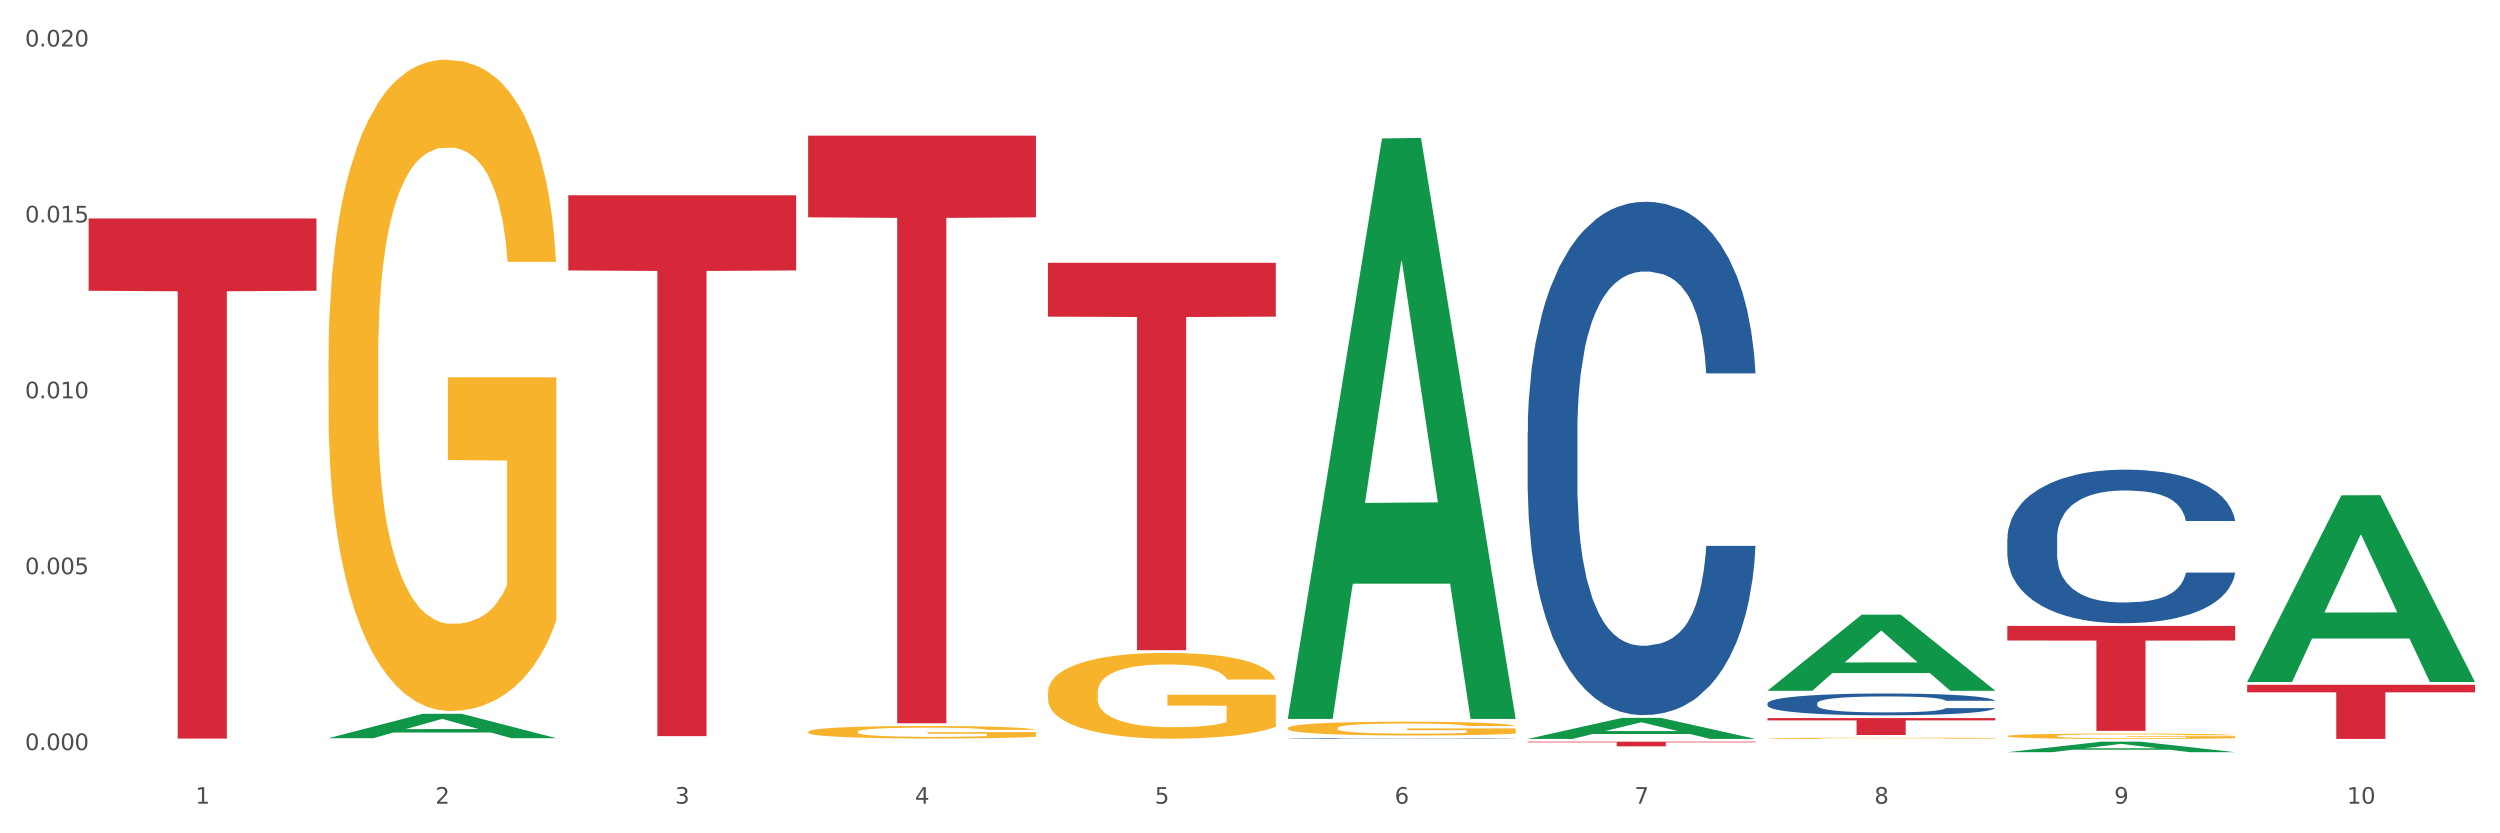 <?xml version="1.0" encoding="utf-8" standalone="no"?>
<!DOCTYPE svg PUBLIC "-//W3C//DTD SVG 1.1//EN"
  "http://www.w3.org/Graphics/SVG/1.1/DTD/svg11.dtd">
<svg xmlns:xlink="http://www.w3.org/1999/xlink" width="1080pt" height="360pt" viewBox="0 0 1080 360" xmlns="http://www.w3.org/2000/svg" version="1.1">
 <rect x="0" y="0" width="1080" height="360" fill="#333333" stroke="none"/>
 <defs>
  <style type="text/css">*{stroke-linejoin: round; stroke-linecap: butt}</style>
 </defs>
 <g id="figure_1">
  <g id="patch_1">
   <path d="M 0 360 
L 1080 360 
L 1080 0 
L 0 0 
z
" style="fill: #ffffff; stroke: #ffffff; stroke-linejoin: miter"/>
  </g>
  <g id="axes_1">
   <g id="matplotlib.axis_1">
    <g id="xtick_1">
     <g id="text_1">
      <!-- 1 -->
      <g style="fill: #4d4d4d" transform="translate(84.444 347.204) scale(0.096 -0.096)">
       <defs>
        <path id="DejaVuSans-31" d="M 794 531 
L 1825 531 
L 1825 4091 
L 703 3866 
L 703 4441 
L 1819 4666 
L 2450 4666 
L 2450 531 
L 3481 531 
L 3481 0 
L 794 0 
L 794 531 
z
" transform="scale(0.016)"/>
       </defs>
       <use xlink:href="#DejaVuSans-31"/>
      </g>
     </g>
    </g>
    <g id="xtick_2">
     <g id="text_2">
      <!-- 2 -->
      <g style="fill: #4d4d4d" transform="translate(188.053 347.204) scale(0.096 -0.096)">
       <defs>
        <path id="DejaVuSans-32" d="M 1228 531 
L 3431 531 
L 3431 0 
L 469 0 
L 469 531 
Q 828 903 1448 1529 
Q 2069 2156 2228 2338 
Q 2531 2678 2651 2914 
Q 2772 3150 2772 3378 
Q 2772 3750 2511 3984 
Q 2250 4219 1831 4219 
Q 1534 4219 1204 4116 
Q 875 4013 500 3803 
L 500 4441 
Q 881 4594 1212 4672 
Q 1544 4750 1819 4750 
Q 2544 4750 2975 4387 
Q 3406 4025 3406 3419 
Q 3406 3131 3298 2873 
Q 3191 2616 2906 2266 
Q 2828 2175 2409 1742 
Q 1991 1309 1228 531 
z
" transform="scale(0.016)"/>
       </defs>
       <use xlink:href="#DejaVuSans-32"/>
      </g>
     </g>
    </g>
    <g id="xtick_3">
     <g id="text_3">
      <!-- 3 -->
      <g style="fill: #4d4d4d" transform="translate(291.663 347.204) scale(0.096 -0.096)">
       <defs>
        <path id="DejaVuSans-33" d="M 2597 2516 
Q 3050 2419 3304 2112 
Q 3559 1806 3559 1356 
Q 3559 666 3084 287 
Q 2609 -91 1734 -91 
Q 1441 -91 1130 -33 
Q 819 25 488 141 
L 488 750 
Q 750 597 1062 519 
Q 1375 441 1716 441 
Q 2309 441 2620 675 
Q 2931 909 2931 1356 
Q 2931 1769 2642 2001 
Q 2353 2234 1838 2234 
L 1294 2234 
L 1294 2753 
L 1863 2753 
Q 2328 2753 2575 2939 
Q 2822 3125 2822 3475 
Q 2822 3834 2567 4026 
Q 2313 4219 1838 4219 
Q 1578 4219 1281 4162 
Q 984 4106 628 3988 
L 628 4550 
Q 988 4650 1302 4700 
Q 1616 4750 1894 4750 
Q 2613 4750 3031 4423 
Q 3450 4097 3450 3541 
Q 3450 3153 3228 2886 
Q 3006 2619 2597 2516 
z
" transform="scale(0.016)"/>
       </defs>
       <use xlink:href="#DejaVuSans-33"/>
      </g>
     </g>
    </g>
    <g id="xtick_4">
     <g id="text_4">
      <!-- 4 -->
      <g style="fill: #4d4d4d" transform="translate(395.273 347.204) scale(0.096 -0.096)">
       <defs>
        <path id="DejaVuSans-34" d="M 2419 4116 
L 825 1625 
L 2419 1625 
L 2419 4116 
z
M 2253 4666 
L 3047 4666 
L 3047 1625 
L 3713 1625 
L 3713 1100 
L 3047 1100 
L 3047 0 
L 2419 0 
L 2419 1100 
L 313 1100 
L 313 1709 
L 2253 4666 
z
" transform="scale(0.016)"/>
       </defs>
       <use xlink:href="#DejaVuSans-34"/>
      </g>
     </g>
    </g>
    <g id="xtick_5">
     <g id="text_5">
      <!-- 5 -->
      <g style="fill: #4d4d4d" transform="translate(498.883 347.204) scale(0.096 -0.096)">
       <defs>
        <path id="DejaVuSans-35" d="M 691 4666 
L 3169 4666 
L 3169 4134 
L 1269 4134 
L 1269 2991 
Q 1406 3038 1543 3061 
Q 1681 3084 1819 3084 
Q 2600 3084 3056 2656 
Q 3513 2228 3513 1497 
Q 3513 744 3044 326 
Q 2575 -91 1722 -91 
Q 1428 -91 1123 -41 
Q 819 9 494 109 
L 494 744 
Q 775 591 1075 516 
Q 1375 441 1709 441 
Q 2250 441 2565 725 
Q 2881 1009 2881 1497 
Q 2881 1984 2565 2268 
Q 2250 2553 1709 2553 
Q 1456 2553 1204 2497 
Q 953 2441 691 2322 
L 691 4666 
z
" transform="scale(0.016)"/>
       </defs>
       <use xlink:href="#DejaVuSans-35"/>
      </g>
     </g>
    </g>
    <g id="xtick_6">
     <g id="text_6">
      <!-- 6 -->
      <g style="fill: #4d4d4d" transform="translate(602.492 347.204) scale(0.096 -0.096)">
       <defs>
        <path id="DejaVuSans-36" d="M 2113 2584 
Q 1688 2584 1439 2293 
Q 1191 2003 1191 1497 
Q 1191 994 1439 701 
Q 1688 409 2113 409 
Q 2538 409 2786 701 
Q 3034 994 3034 1497 
Q 3034 2003 2786 2293 
Q 2538 2584 2113 2584 
z
M 3366 4563 
L 3366 3988 
Q 3128 4100 2886 4159 
Q 2644 4219 2406 4219 
Q 1781 4219 1451 3797 
Q 1122 3375 1075 2522 
Q 1259 2794 1537 2939 
Q 1816 3084 2150 3084 
Q 2853 3084 3261 2657 
Q 3669 2231 3669 1497 
Q 3669 778 3244 343 
Q 2819 -91 2113 -91 
Q 1303 -91 875 529 
Q 447 1150 447 2328 
Q 447 3434 972 4092 
Q 1497 4750 2381 4750 
Q 2619 4750 2861 4703 
Q 3103 4656 3366 4563 
z
" transform="scale(0.016)"/>
       </defs>
       <use xlink:href="#DejaVuSans-36"/>
      </g>
     </g>
    </g>
    <g id="xtick_7">
     <g id="text_7">
      <!-- 7 -->
      <g style="fill: #4d4d4d" transform="translate(706.102 347.204) scale(0.096 -0.096)">
       <defs>
        <path id="DejaVuSans-37" d="M 525 4666 
L 3525 4666 
L 3525 4397 
L 1831 0 
L 1172 0 
L 2766 4134 
L 525 4134 
L 525 4666 
z
" transform="scale(0.016)"/>
       </defs>
       <use xlink:href="#DejaVuSans-37"/>
      </g>
     </g>
    </g>
    <g id="xtick_8">
     <g id="text_8">
      <!-- 8 -->
      <g style="fill: #4d4d4d" transform="translate(809.712 347.204) scale(0.096 -0.096)">
       <defs>
        <path id="DejaVuSans-38" d="M 2034 2216 
Q 1584 2216 1326 1975 
Q 1069 1734 1069 1313 
Q 1069 891 1326 650 
Q 1584 409 2034 409 
Q 2484 409 2743 651 
Q 3003 894 3003 1313 
Q 3003 1734 2745 1975 
Q 2488 2216 2034 2216 
z
M 1403 2484 
Q 997 2584 770 2862 
Q 544 3141 544 3541 
Q 544 4100 942 4425 
Q 1341 4750 2034 4750 
Q 2731 4750 3128 4425 
Q 3525 4100 3525 3541 
Q 3525 3141 3298 2862 
Q 3072 2584 2669 2484 
Q 3125 2378 3379 2068 
Q 3634 1759 3634 1313 
Q 3634 634 3220 271 
Q 2806 -91 2034 -91 
Q 1263 -91 848 271 
Q 434 634 434 1313 
Q 434 1759 690 2068 
Q 947 2378 1403 2484 
z
M 1172 3481 
Q 1172 3119 1398 2916 
Q 1625 2713 2034 2713 
Q 2441 2713 2670 2916 
Q 2900 3119 2900 3481 
Q 2900 3844 2670 4047 
Q 2441 4250 2034 4250 
Q 1625 4250 1398 4047 
Q 1172 3844 1172 3481 
z
" transform="scale(0.016)"/>
       </defs>
       <use xlink:href="#DejaVuSans-38"/>
      </g>
     </g>
    </g>
    <g id="xtick_9">
     <g id="text_9">
      <!-- 9 -->
      <g style="fill: #4d4d4d" transform="translate(913.322 347.204) scale(0.096 -0.096)">
       <defs>
        <path id="DejaVuSans-39" d="M 703 97 
L 703 672 
Q 941 559 1184 500 
Q 1428 441 1663 441 
Q 2288 441 2617 861 
Q 2947 1281 2994 2138 
Q 2813 1869 2534 1725 
Q 2256 1581 1919 1581 
Q 1219 1581 811 2004 
Q 403 2428 403 3163 
Q 403 3881 828 4315 
Q 1253 4750 1959 4750 
Q 2769 4750 3195 4129 
Q 3622 3509 3622 2328 
Q 3622 1225 3098 567 
Q 2575 -91 1691 -91 
Q 1453 -91 1209 -44 
Q 966 3 703 97 
z
M 1959 2075 
Q 2384 2075 2632 2365 
Q 2881 2656 2881 3163 
Q 2881 3666 2632 3958 
Q 2384 4250 1959 4250 
Q 1534 4250 1286 3958 
Q 1038 3666 1038 3163 
Q 1038 2656 1286 2365 
Q 1534 2075 1959 2075 
z
" transform="scale(0.016)"/>
       </defs>
       <use xlink:href="#DejaVuSans-39"/>
      </g>
     </g>
    </g>
    <g id="xtick_10">
     <g id="text_10">
      <!-- 10 -->
      <g style="fill: #4d4d4d" transform="translate(1013.877 347.204) scale(0.096 -0.096)">
       <defs>
        <path id="DejaVuSans-30" d="M 2034 4250 
Q 1547 4250 1301 3770 
Q 1056 3291 1056 2328 
Q 1056 1369 1301 889 
Q 1547 409 2034 409 
Q 2525 409 2770 889 
Q 3016 1369 3016 2328 
Q 3016 3291 2770 3770 
Q 2525 4250 2034 4250 
z
M 2034 4750 
Q 2819 4750 3233 4129 
Q 3647 3509 3647 2328 
Q 3647 1150 3233 529 
Q 2819 -91 2034 -91 
Q 1250 -91 836 529 
Q 422 1150 422 2328 
Q 422 3509 836 4129 
Q 1250 4750 2034 4750 
z
" transform="scale(0.016)"/>
       </defs>
       <use xlink:href="#DejaVuSans-31"/>
       <use xlink:href="#DejaVuSans-30" transform="translate(63.623 0)"/>
      </g>
     </g>
    </g>
    <g id="xtick_11"/>
    <g id="xtick_12"/>
    <g id="xtick_13"/>
    <g id="xtick_14"/>
    <g id="xtick_15"/>
    <g id="xtick_16"/>
    <g id="xtick_17"/>
    <g id="xtick_18"/>
    <g id="xtick_19"/>
   </g>
   <g id="matplotlib.axis_2">
    <g id="ytick_1">
     <g id="text_11">
      <!-- 0.000 -->
      <g style="fill: #4d4d4d" transform="translate(10.8 324.046) scale(0.096 -0.096)">
       <defs>
        <path id="DejaVuSans-2e" d="M 684 794 
L 1344 794 
L 1344 0 
L 684 0 
L 684 794 
z
" transform="scale(0.016)"/>
       </defs>
       <use xlink:href="#DejaVuSans-30"/>
       <use xlink:href="#DejaVuSans-2e" transform="translate(63.623 0)"/>
       <use xlink:href="#DejaVuSans-30" transform="translate(95.41 0)"/>
       <use xlink:href="#DejaVuSans-30" transform="translate(159.033 0)"/>
       <use xlink:href="#DejaVuSans-30" transform="translate(222.656 0)"/>
      </g>
     </g>
    </g>
    <g id="ytick_2">
     <g id="text_12">
      <!-- 0.005 -->
      <g style="fill: #4d4d4d" transform="translate(10.8 248.058) scale(0.096 -0.096)">
       <use xlink:href="#DejaVuSans-30"/>
       <use xlink:href="#DejaVuSans-2e" transform="translate(63.623 0)"/>
       <use xlink:href="#DejaVuSans-30" transform="translate(95.41 0)"/>
       <use xlink:href="#DejaVuSans-30" transform="translate(159.033 0)"/>
       <use xlink:href="#DejaVuSans-35" transform="translate(222.656 0)"/>
      </g>
     </g>
    </g>
    <g id="ytick_3">
     <g id="text_13">
      <!-- 0.010 -->
      <g style="fill: #4d4d4d" transform="translate(10.8 172.07) scale(0.096 -0.096)">
       <use xlink:href="#DejaVuSans-30"/>
       <use xlink:href="#DejaVuSans-2e" transform="translate(63.623 0)"/>
       <use xlink:href="#DejaVuSans-30" transform="translate(95.41 0)"/>
       <use xlink:href="#DejaVuSans-31" transform="translate(159.033 0)"/>
       <use xlink:href="#DejaVuSans-30" transform="translate(222.656 0)"/>
      </g>
     </g>
    </g>
    <g id="ytick_4">
     <g id="text_14">
      <!-- 0.015 -->
      <g style="fill: #4d4d4d" transform="translate(10.8 96.083) scale(0.096 -0.096)">
       <use xlink:href="#DejaVuSans-30"/>
       <use xlink:href="#DejaVuSans-2e" transform="translate(63.623 0)"/>
       <use xlink:href="#DejaVuSans-30" transform="translate(95.41 0)"/>
       <use xlink:href="#DejaVuSans-31" transform="translate(159.033 0)"/>
       <use xlink:href="#DejaVuSans-35" transform="translate(222.656 0)"/>
      </g>
     </g>
    </g>
    <g id="ytick_5">
     <g id="text_15">
      <!-- 0.020 -->
      <g style="fill: #4d4d4d" transform="translate(10.8 20.095) scale(0.096 -0.096)">
       <use xlink:href="#DejaVuSans-30"/>
       <use xlink:href="#DejaVuSans-2e" transform="translate(63.623 0)"/>
       <use xlink:href="#DejaVuSans-30" transform="translate(95.41 0)"/>
       <use xlink:href="#DejaVuSans-32" transform="translate(159.033 0)"/>
       <use xlink:href="#DejaVuSans-30" transform="translate(222.656 0)"/>
      </g>
     </g>
    </g>
    <g id="ytick_6"/>
    <g id="ytick_7"/>
    <g id="ytick_8"/>
    <g id="ytick_9"/>
   </g>
   <g id="PolyCollection_1">
    <path d="M 141.893 318.877 
L 141.994 318.867 
L 182.584 308.357 
L 199.428 308.347 
L 240.322 318.896 
L 220.839 318.896 
L 212.011 316.44 
L 170.102 316.44 
L 169.798 316.479 
L 161.274 318.896 
L 141.893 318.896 
L 141.893 318.877 
L 175.379 314.974 
L 206.734 314.964 
L 191.209 310.595 
L 191.006 310.575 
L 190.803 310.605 
L 175.278 314.964 
L 175.379 314.974 
L 141.893 318.877 
z
" clip-path="url(#p7b34240705)" style="fill: #109648"/>
    <path d="M 659.941 186.812 
L 660.058 186.61 
L 660.058 180.939 
L 660.407 173.243 
L 661.687 159.066 
L 663.316 148.332 
L 666.108 135.775 
L 667.62 130.509 
L 669.598 124.635 
L 673.67 115.117 
L 678.324 107.015 
L 681.582 102.56 
L 684.025 99.724 
L 689.494 94.661 
L 692.635 92.433 
L 695.893 90.61 
L 698.685 89.395 
L 703.339 87.977 
L 707.062 87.37 
L 711.367 87.167 
L 714.973 87.37 
L 719.744 88.18 
L 726.724 90.61 
L 729.4 92.028 
L 733.007 94.458 
L 736.73 97.699 
L 739.755 100.939 
L 743.246 105.598 
L 746.852 111.673 
L 750.343 119.37 
L 752.786 126.458 
L 754.764 133.952 
L 756.509 143.066 
L 757.789 152.99 
L 758.371 161.294 
L 737.079 161.294 
L 736.498 153.8 
L 735.334 145.699 
L 734.171 140.23 
L 732.891 135.775 
L 730.913 130.711 
L 729.168 127.471 
L 726.259 123.623 
L 723.583 121.192 
L 721.373 119.775 
L 718.697 118.56 
L 712.996 117.344 
L 708.923 117.344 
L 706.364 117.749 
L 703.222 118.762 
L 700.546 120.18 
L 697.405 122.61 
L 694.962 125.243 
L 692.519 128.686 
L 691.122 131.116 
L 689.028 135.572 
L 687.632 139.218 
L 685.77 145.496 
L 684.723 149.952 
L 682.862 161.496 
L 682.047 170.002 
L 681.698 175.876 
L 681.466 182.357 
L 681.466 213.952 
L 682.164 228.129 
L 682.745 234.205 
L 683.676 241.091 
L 685.421 250.002 
L 687.981 258.711 
L 690.657 264.989 
L 692.868 268.838 
L 694.962 271.673 
L 697.056 273.901 
L 699.616 275.926 
L 701.71 277.141 
L 704.851 278.356 
L 708.574 278.964 
L 711.483 278.964 
L 717.417 277.951 
L 720.093 276.939 
L 722.652 275.521 
L 725.445 273.293 
L 727.655 270.863 
L 728.935 269.04 
L 731.029 265.192 
L 732.658 261.141 
L 734.054 256.483 
L 734.985 252.433 
L 736.032 246.357 
L 736.847 239.471 
L 737.079 235.825 
L 758.371 235.825 
L 757.905 243.116 
L 757.091 250.205 
L 755.462 259.724 
L 754.182 265.192 
L 752.204 271.876 
L 750.11 277.546 
L 747.201 283.825 
L 744.526 288.483 
L 741.733 292.534 
L 738.708 296.179 
L 733.24 301.242 
L 731.262 302.66 
L 727.074 305.091 
L 723.816 306.508 
L 719.046 307.926 
L 714.159 308.736 
L 709.04 308.939 
L 704.502 308.534 
L 699.499 307.318 
L 696.358 306.103 
L 692.868 304.28 
L 688.795 301.445 
L 684.956 298.002 
L 681.349 293.951 
L 677.975 289.293 
L 674.834 284.027 
L 670.762 275.319 
L 667.737 266.812 
L 665.526 258.914 
L 664.014 252.23 
L 662.501 243.724 
L 661.687 237.85 
L 660.407 223.673 
L 659.941 210.509 
L 659.941 186.812 
z
" clip-path="url(#p7b34240705)" style="fill: #255c99"/>
    <path d="M 763.551 303.826 
L 763.668 303.818 
L 763.668 303.577 
L 764.017 303.25 
L 765.296 302.647 
L 766.925 302.191 
L 769.718 301.658 
L 771.23 301.434 
L 773.208 301.184 
L 777.28 300.78 
L 781.934 300.436 
L 785.192 300.246 
L 787.635 300.126 
L 793.103 299.911 
L 796.245 299.816 
L 799.502 299.739 
L 802.295 299.687 
L 806.949 299.627 
L 810.672 299.601 
L 814.976 299.592 
L 818.583 299.601 
L 823.353 299.635 
L 830.334 299.739 
L 833.01 299.799 
L 836.617 299.902 
L 840.34 300.04 
L 843.365 300.177 
L 846.855 300.375 
L 850.462 300.634 
L 853.953 300.961 
L 856.396 301.262 
L 858.374 301.58 
L 860.119 301.967 
L 861.399 302.389 
L 861.981 302.742 
L 840.689 302.742 
L 840.107 302.423 
L 838.944 302.079 
L 837.78 301.847 
L 836.501 301.658 
L 834.523 301.442 
L 832.777 301.305 
L 829.869 301.141 
L 827.193 301.038 
L 824.982 300.978 
L 822.306 300.926 
L 816.605 300.874 
L 812.533 300.874 
L 809.974 300.892 
L 806.832 300.935 
L 804.156 300.995 
L 801.015 301.098 
L 798.572 301.21 
L 796.128 301.356 
L 794.732 301.46 
L 792.638 301.649 
L 791.242 301.804 
L 789.38 302.071 
L 788.333 302.26 
L 786.472 302.75 
L 785.657 303.112 
L 785.308 303.361 
L 785.075 303.637 
L 785.075 304.979 
L 785.773 305.582 
L 786.355 305.84 
L 787.286 306.132 
L 789.031 306.511 
L 791.591 306.881 
L 794.267 307.148 
L 796.477 307.311 
L 798.572 307.432 
L 800.666 307.527 
L 803.225 307.613 
L 805.32 307.664 
L 808.461 307.716 
L 812.184 307.742 
L 815.093 307.742 
L 821.026 307.699 
L 823.702 307.656 
L 826.262 307.595 
L 829.054 307.501 
L 831.265 307.397 
L 832.545 307.32 
L 834.639 307.157 
L 836.268 306.984 
L 837.664 306.786 
L 838.595 306.614 
L 839.642 306.356 
L 840.456 306.064 
L 840.689 305.909 
L 861.981 305.909 
L 861.515 306.219 
L 860.701 306.52 
L 859.072 306.924 
L 857.792 307.157 
L 855.814 307.44 
L 853.72 307.681 
L 850.811 307.948 
L 848.135 308.146 
L 845.343 308.318 
L 842.318 308.473 
L 836.85 308.688 
L 834.872 308.749 
L 830.683 308.852 
L 827.426 308.912 
L 822.655 308.972 
L 817.769 309.007 
L 812.65 309.015 
L 808.112 308.998 
L 803.109 308.946 
L 799.968 308.895 
L 796.477 308.817 
L 792.405 308.697 
L 788.566 308.551 
L 784.959 308.379 
L 781.585 308.181 
L 778.444 307.957 
L 774.371 307.587 
L 771.346 307.225 
L 769.136 306.89 
L 767.623 306.606 
L 766.111 306.244 
L 765.296 305.995 
L 764.017 305.392 
L 763.551 304.833 
L 763.551 303.826 
z
" clip-path="url(#p7b34240705)" style="fill: #255c99"/>
    <path d="M 867.161 232.697 
L 867.277 232.636 
L 867.277 230.94 
L 867.626 228.637 
L 868.906 224.397 
L 870.535 221.186 
L 873.327 217.429 
L 874.84 215.854 
L 876.818 214.097 
L 880.89 211.25 
L 885.544 208.826 
L 888.801 207.494 
L 891.245 206.645 
L 896.713 205.131 
L 899.854 204.464 
L 903.112 203.919 
L 905.904 203.556 
L 910.558 203.132 
L 914.281 202.95 
L 918.586 202.889 
L 922.193 202.95 
L 926.963 203.192 
L 933.944 203.919 
L 936.62 204.343 
L 940.227 205.07 
L 943.95 206.04 
L 946.975 207.009 
L 950.465 208.402 
L 954.072 210.22 
L 957.562 212.522 
L 960.006 214.643 
L 961.984 216.884 
L 963.729 219.61 
L 965.009 222.579 
L 965.59 225.063 
L 944.299 225.063 
L 943.717 222.821 
L 942.554 220.398 
L 941.39 218.762 
L 940.11 217.429 
L 938.132 215.915 
L 936.387 214.945 
L 933.479 213.794 
L 930.803 213.067 
L 928.592 212.643 
L 925.916 212.28 
L 920.215 211.916 
L 916.143 211.916 
L 913.583 212.037 
L 910.442 212.34 
L 907.766 212.764 
L 904.625 213.491 
L 902.181 214.279 
L 899.738 215.309 
L 898.342 216.036 
L 896.248 217.369 
L 894.851 218.459 
L 892.99 220.337 
L 891.943 221.67 
L 890.081 225.124 
L 889.267 227.668 
L 888.918 229.425 
L 888.685 231.364 
L 888.685 240.815 
L 889.383 245.056 
L 889.965 246.873 
L 890.896 248.933 
L 892.641 251.599 
L 895.201 254.204 
L 897.877 256.082 
L 900.087 257.233 
L 902.181 258.081 
L 904.276 258.748 
L 906.835 259.354 
L 908.929 259.717 
L 912.071 260.081 
L 915.794 260.263 
L 918.703 260.263 
L 924.636 259.96 
L 927.312 259.657 
L 929.872 259.233 
L 932.664 258.566 
L 934.875 257.839 
L 936.155 257.294 
L 938.249 256.143 
L 939.878 254.931 
L 941.274 253.538 
L 942.205 252.326 
L 943.252 250.508 
L 944.066 248.449 
L 944.299 247.358 
L 965.59 247.358 
L 965.125 249.539 
L 964.31 251.66 
L 962.682 254.507 
L 961.402 256.143 
L 959.424 258.142 
L 957.33 259.838 
L 954.421 261.717 
L 951.745 263.11 
L 948.953 264.322 
L 945.928 265.412 
L 940.459 266.927 
L 938.481 267.351 
L 934.293 268.078 
L 931.035 268.502 
L 926.265 268.926 
L 921.379 269.168 
L 916.259 269.229 
L 911.722 269.108 
L 906.719 268.744 
L 903.577 268.381 
L 900.087 267.836 
L 896.015 266.987 
L 892.176 265.957 
L 888.569 264.746 
L 885.195 263.352 
L 882.053 261.777 
L 877.981 259.172 
L 874.956 256.627 
L 872.746 254.265 
L 871.233 252.265 
L 869.721 249.721 
L 868.906 247.964 
L 867.626 243.723 
L 867.161 239.785 
L 867.161 232.697 
z
" clip-path="url(#p7b34240705)" style="fill: #255c99"/>
    <path d="M 970.771 295.831 
L 1069.2 295.831 
L 1069.2 299.081 
L 1030.481 299.103 
L 1030.481 319.22 
L 1009.256 319.22 
L 1009.256 299.103 
L 970.771 299.081 
L 970.771 295.853 
L 970.771 295.831 
z
" clip-path="url(#p7b34240705)" style="fill: #d62839"/>
    <path d="M 867.161 270.408 
L 965.59 270.408 
L 965.59 276.705 
L 926.872 276.748 
L 926.872 315.726 
L 905.646 315.726 
L 905.646 276.748 
L 867.161 276.705 
L 867.161 270.45 
L 867.161 270.408 
z
" clip-path="url(#p7b34240705)" style="fill: #d62839"/>
    <path d="M 763.551 310.194 
L 861.981 310.194 
L 861.981 311.21 
L 823.262 311.217 
L 823.262 317.508 
L 802.037 317.508 
L 802.037 311.217 
L 763.551 311.21 
L 763.551 310.201 
L 763.551 310.194 
z
" clip-path="url(#p7b34240705)" style="fill: #d62839"/>
    <path d="M 659.941 320.398 
L 758.371 320.398 
L 758.371 320.679 
L 719.652 320.681 
L 719.652 322.418 
L 698.427 322.418 
L 698.427 320.681 
L 659.941 320.679 
L 659.941 320.4 
L 659.941 320.398 
z
" clip-path="url(#p7b34240705)" style="fill: #d62839"/>
    <path d="M 452.722 113.534 
L 551.151 113.534 
L 551.151 136.79 
L 512.433 136.947 
L 512.433 280.883 
L 491.207 280.883 
L 491.207 136.947 
L 452.722 136.79 
L 452.722 113.691 
L 452.722 113.534 
z
" clip-path="url(#p7b34240705)" style="fill: #d62839"/>
    <path d="M 349.112 58.619 
L 447.542 58.619 
L 447.542 93.894 
L 408.823 94.132 
L 408.823 312.453 
L 387.598 312.453 
L 387.598 94.132 
L 349.112 93.894 
L 349.112 58.858 
L 349.112 58.619 
z
" clip-path="url(#p7b34240705)" style="fill: #d62839"/>
    <path d="M 245.502 84.367 
L 343.932 84.367 
L 343.932 116.834 
L 305.213 117.054 
L 305.213 317.998 
L 283.988 317.998 
L 283.988 117.054 
L 245.502 116.834 
L 245.502 84.587 
L 245.502 84.367 
z
" clip-path="url(#p7b34240705)" style="fill: #d62839"/>
    <path d="M 38.283 94.386 
L 136.712 94.386 
L 136.712 125.612 
L 97.994 125.823 
L 97.994 319.089 
L 76.768 319.089 
L 76.768 125.823 
L 38.283 125.612 
L 38.283 94.597 
L 38.283 94.386 
z
" clip-path="url(#p7b34240705)" style="fill: #d62839"/>
    <path d="M 867.161 317.974 
L 867.277 317.972 
L 867.277 317.896 
L 867.51 317.831 
L 868.672 317.672 
L 870.415 317.541 
L 871.693 317.471 
L 872.971 317.414 
L 874.482 317.357 
L 876.342 317.298 
L 879.712 317.211 
L 881.803 317.167 
L 884.36 317.12 
L 889.008 317.053 
L 892.378 317.015 
L 895.865 316.983 
L 901.559 316.945 
L 905.278 316.928 
L 909.229 316.915 
L 913.993 316.907 
L 917.596 316.905 
L 925.498 316.911 
L 932.238 316.93 
L 935.492 316.945 
L 939.676 316.97 
L 941.884 316.987 
L 945.486 317.021 
L 949.205 317.065 
L 951.761 317.103 
L 955.596 317.175 
L 958.501 317.247 
L 961.174 317.336 
L 962.569 317.397 
L 963.615 317.454 
L 964.544 317.52 
L 965.474 317.623 
L 944.556 317.623 
L 943.743 317.549 
L 942.465 317.48 
L 940.605 317.412 
L 938.978 317.37 
L 936.189 317.317 
L 933.633 317.283 
L 930.96 317.258 
L 927.706 317.237 
L 925.149 317.226 
L 921.547 317.218 
L 914.458 317.22 
L 909.694 317.237 
L 906.44 317.258 
L 904.348 317.277 
L 902.489 317.298 
L 900.397 317.328 
L 897.956 317.372 
L 896.213 317.412 
L 894.47 317.463 
L 893.076 317.514 
L 891.797 317.573 
L 890.751 317.636 
L 889.938 317.702 
L 889.241 317.782 
L 888.66 317.915 
L 888.66 318.205 
L 888.892 318.27 
L 889.473 318.357 
L 890.17 318.423 
L 891.333 318.501 
L 892.378 318.554 
L 894.354 318.63 
L 896.562 318.693 
L 898.305 318.733 
L 900.048 318.767 
L 903.07 318.814 
L 906.44 318.852 
L 909.345 318.875 
L 913.296 318.896 
L 915.969 318.905 
L 918.293 318.909 
L 923.987 318.909 
L 928.055 318.903 
L 932.587 318.888 
L 936.073 318.869 
L 938.978 318.846 
L 942.232 318.807 
L 944.324 318.772 
L 944.324 318.33 
L 918.758 318.328 
L 918.758 318.034 
L 965.59 318.034 
L 965.59 318.896 
L 963.615 318.941 
L 961.407 318.981 
L 959.083 319.017 
L 955.596 319.061 
L 951.413 319.103 
L 947.694 319.133 
L 943.743 319.158 
L 939.095 319.182 
L 933.052 319.203 
L 929.333 319.211 
L 924.685 319.218 
L 919.223 319.22 
L 914.458 319.216 
L 909.81 319.205 
L 904.929 319.186 
L 900.164 319.158 
L 896.562 319.131 
L 892.959 319.097 
L 889.125 319.053 
L 886.103 319.01 
L 883.779 318.972 
L 881.222 318.924 
L 878.433 318.86 
L 876.342 318.803 
L 874.482 318.744 
L 872.507 318.668 
L 871.112 318.602 
L 869.718 318.52 
L 868.904 318.459 
L 867.974 318.363 
L 867.277 318.23 
L 867.161 317.974 
z
" clip-path="url(#p7b34240705)" style="fill: #f7b32b"/>
    <path d="M 763.551 318.933 
L 763.667 318.932 
L 763.667 318.915 
L 763.9 318.9 
L 765.062 318.863 
L 766.805 318.833 
L 768.083 318.817 
L 769.362 318.804 
L 770.872 318.791 
L 772.732 318.777 
L 776.102 318.757 
L 778.194 318.747 
L 780.75 318.736 
L 785.399 318.721 
L 788.769 318.712 
L 792.255 318.704 
L 797.949 318.696 
L 801.668 318.692 
L 805.619 318.689 
L 810.384 318.687 
L 813.986 318.686 
L 821.888 318.688 
L 828.628 318.692 
L 831.882 318.696 
L 836.066 318.702 
L 838.274 318.705 
L 841.876 318.713 
L 845.595 318.723 
L 848.152 318.732 
L 851.987 318.749 
L 854.892 318.765 
L 857.565 318.786 
L 858.959 318.8 
L 860.005 318.813 
L 860.935 318.828 
L 861.864 318.852 
L 840.947 318.852 
L 840.133 318.835 
L 838.855 318.819 
L 836.996 318.803 
L 835.369 318.794 
L 832.58 318.781 
L 830.023 318.774 
L 827.35 318.768 
L 824.096 318.763 
L 821.54 318.76 
L 817.937 318.759 
L 810.848 318.759 
L 806.084 318.763 
L 802.83 318.768 
L 800.738 318.772 
L 798.879 318.777 
L 796.787 318.784 
L 794.347 318.794 
L 792.604 318.803 
L 790.86 318.815 
L 789.466 318.827 
L 788.188 318.84 
L 787.142 318.855 
L 786.328 318.87 
L 785.631 318.889 
L 785.05 318.919 
L 785.05 318.986 
L 785.282 319.001 
L 785.863 319.021 
L 786.561 319.036 
L 787.723 319.054 
L 788.769 319.066 
L 790.744 319.084 
L 792.952 319.098 
L 794.695 319.108 
L 796.438 319.116 
L 799.46 319.126 
L 802.83 319.135 
L 805.735 319.14 
L 809.686 319.145 
L 812.359 319.147 
L 814.683 319.148 
L 820.378 319.148 
L 824.445 319.147 
L 828.977 319.143 
L 832.463 319.139 
L 835.369 319.134 
L 838.622 319.125 
L 840.714 319.116 
L 840.714 319.015 
L 815.148 319.014 
L 815.148 318.947 
L 861.981 318.947 
L 861.981 319.145 
L 860.005 319.155 
L 857.797 319.165 
L 855.473 319.173 
L 851.987 319.183 
L 847.803 319.193 
L 844.084 319.2 
L 840.133 319.206 
L 835.485 319.211 
L 829.442 319.216 
L 825.723 319.218 
L 821.075 319.219 
L 815.613 319.22 
L 810.848 319.219 
L 806.2 319.216 
L 801.319 319.212 
L 796.555 319.206 
L 792.952 319.199 
L 789.35 319.191 
L 785.515 319.181 
L 782.493 319.172 
L 780.169 319.163 
L 777.613 319.152 
L 774.824 319.137 
L 772.732 319.124 
L 770.872 319.11 
L 768.897 319.093 
L 767.502 319.078 
L 766.108 319.059 
L 765.294 319.044 
L 764.365 319.023 
L 763.667 318.992 
L 763.551 318.933 
z
" clip-path="url(#p7b34240705)" style="fill: #f7b32b"/>
    <path d="M 556.332 314.524 
L 556.448 314.518 
L 556.448 314.322 
L 556.68 314.154 
L 557.842 313.746 
L 559.586 313.408 
L 560.864 313.229 
L 562.142 313.082 
L 563.653 312.935 
L 565.512 312.783 
L 568.882 312.56 
L 570.974 312.445 
L 573.531 312.326 
L 578.179 312.151 
L 581.549 312.054 
L 585.035 311.972 
L 590.73 311.874 
L 594.448 311.831 
L 598.4 311.798 
L 603.164 311.776 
L 606.767 311.771 
L 614.669 311.787 
L 621.409 311.836 
L 624.663 311.874 
L 628.846 311.939 
L 631.054 311.983 
L 634.657 312.07 
L 638.375 312.184 
L 640.932 312.282 
L 644.767 312.467 
L 647.672 312.652 
L 650.345 312.881 
L 651.74 313.038 
L 652.785 313.185 
L 653.715 313.354 
L 654.645 313.62 
L 633.727 313.62 
L 632.914 313.43 
L 631.635 313.25 
L 629.776 313.076 
L 628.149 312.968 
L 625.36 312.832 
L 622.803 312.745 
L 620.131 312.679 
L 616.877 312.625 
L 614.32 312.598 
L 610.718 312.576 
L 603.629 312.581 
L 598.864 312.625 
L 595.61 312.679 
L 593.519 312.728 
L 591.659 312.783 
L 589.568 312.859 
L 587.127 312.973 
L 585.384 313.076 
L 583.641 313.207 
L 582.246 313.338 
L 580.968 313.49 
L 579.922 313.653 
L 579.109 313.822 
L 578.412 314.028 
L 577.83 314.371 
L 577.83 315.117 
L 578.063 315.285 
L 578.644 315.508 
L 579.341 315.677 
L 580.503 315.878 
L 581.549 316.014 
L 583.525 316.21 
L 585.733 316.373 
L 587.476 316.477 
L 589.219 316.564 
L 592.24 316.683 
L 595.61 316.781 
L 598.516 316.841 
L 602.467 316.896 
L 605.14 316.917 
L 607.464 316.928 
L 613.158 316.928 
L 617.225 316.912 
L 621.758 316.874 
L 625.244 316.825 
L 628.149 316.765 
L 631.403 316.667 
L 633.495 316.575 
L 633.495 315.438 
L 607.929 315.432 
L 607.929 314.676 
L 654.761 314.676 
L 654.761 316.896 
L 652.785 317.01 
L 650.577 317.113 
L 648.253 317.206 
L 644.767 317.32 
L 640.583 317.429 
L 636.865 317.505 
L 632.914 317.57 
L 628.265 317.63 
L 622.222 317.685 
L 618.504 317.706 
L 613.855 317.723 
L 608.394 317.728 
L 603.629 317.717 
L 598.981 317.69 
L 594.1 317.641 
L 589.335 317.57 
L 585.733 317.5 
L 582.13 317.412 
L 578.295 317.298 
L 575.274 317.189 
L 572.95 317.091 
L 570.393 316.966 
L 567.604 316.803 
L 565.512 316.656 
L 563.653 316.504 
L 561.677 316.308 
L 560.283 316.139 
L 558.888 315.927 
L 558.075 315.769 
L 557.145 315.525 
L 556.448 315.182 
L 556.332 314.524 
z
" clip-path="url(#p7b34240705)" style="fill: #f7b32b"/>
    <path d="M 452.722 299.186 
L 452.838 299.152 
L 452.838 297.933 
L 453.071 296.884 
L 454.233 294.346 
L 455.976 292.248 
L 457.254 291.131 
L 458.532 290.217 
L 460.043 289.304 
L 461.903 288.356 
L 465.273 286.969 
L 467.364 286.258 
L 469.921 285.513 
L 474.569 284.43 
L 477.939 283.821 
L 481.426 283.314 
L 487.12 282.704 
L 490.839 282.434 
L 494.79 282.231 
L 499.554 282.095 
L 503.157 282.061 
L 511.059 282.163 
L 517.799 282.467 
L 521.053 282.704 
L 525.237 283.11 
L 527.445 283.381 
L 531.047 283.923 
L 534.766 284.633 
L 537.322 285.243 
L 541.157 286.393 
L 544.062 287.544 
L 546.735 288.965 
L 548.13 289.947 
L 549.176 290.86 
L 550.105 291.91 
L 551.035 293.568 
L 530.117 293.568 
L 529.304 292.383 
L 528.026 291.267 
L 526.166 290.184 
L 524.539 289.507 
L 521.75 288.661 
L 519.194 288.119 
L 516.521 287.713 
L 513.267 287.375 
L 510.71 287.205 
L 507.108 287.07 
L 500.019 287.104 
L 495.255 287.375 
L 492.001 287.713 
L 489.909 288.018 
L 488.05 288.356 
L 485.958 288.83 
L 483.517 289.541 
L 481.774 290.184 
L 480.031 290.996 
L 478.637 291.808 
L 477.358 292.756 
L 476.312 293.771 
L 475.499 294.82 
L 474.802 296.106 
L 474.221 298.238 
L 474.221 302.874 
L 474.453 303.924 
L 475.034 305.311 
L 475.731 306.36 
L 476.894 307.612 
L 477.939 308.459 
L 479.915 309.677 
L 482.123 310.692 
L 483.866 311.335 
L 485.609 311.877 
L 488.631 312.621 
L 492.001 313.23 
L 494.906 313.603 
L 498.857 313.941 
L 501.53 314.076 
L 503.854 314.144 
L 509.548 314.144 
L 513.616 314.043 
L 518.148 313.806 
L 521.634 313.501 
L 524.539 313.129 
L 527.793 312.52 
L 529.885 311.944 
L 529.885 304.871 
L 504.319 304.837 
L 504.319 300.133 
L 551.151 300.133 
L 551.151 313.941 
L 549.176 314.652 
L 546.968 315.295 
L 544.644 315.87 
L 541.157 316.581 
L 536.974 317.258 
L 533.255 317.731 
L 529.304 318.137 
L 524.656 318.51 
L 518.613 318.848 
L 514.894 318.984 
L 510.246 319.085 
L 504.784 319.119 
L 500.019 319.051 
L 495.371 318.882 
L 490.49 318.577 
L 485.725 318.137 
L 482.123 317.698 
L 478.52 317.156 
L 474.686 316.445 
L 471.664 315.768 
L 469.34 315.159 
L 466.783 314.381 
L 463.994 313.366 
L 461.903 312.452 
L 460.043 311.504 
L 458.068 310.286 
L 456.673 309.237 
L 455.279 307.917 
L 454.465 306.936 
L 453.535 305.413 
L 452.838 303.281 
L 452.722 299.186 
z
" clip-path="url(#p7b34240705)" style="fill: #f7b32b"/>
    <path d="M 556.332 319.047 
L 556.448 319.047 
L 556.448 319.039 
L 556.797 319.028 
L 558.077 319.008 
L 559.706 318.993 
L 562.498 318.975 
L 564.011 318.968 
L 565.989 318.959 
L 570.061 318.946 
L 574.715 318.935 
L 577.972 318.928 
L 580.415 318.924 
L 585.884 318.917 
L 589.025 318.914 
L 592.283 318.911 
L 595.075 318.91 
L 599.729 318.908 
L 603.452 318.907 
L 607.757 318.907 
L 611.364 318.907 
L 616.134 318.908 
L 623.115 318.911 
L 625.791 318.913 
L 629.397 318.917 
L 633.121 318.921 
L 636.146 318.926 
L 639.636 318.933 
L 643.243 318.941 
L 646.733 318.952 
L 649.176 318.962 
L 651.154 318.973 
L 652.899 318.986 
L 654.179 319 
L 654.761 319.011 
L 633.47 319.011 
L 632.888 319.001 
L 631.724 318.989 
L 630.561 318.982 
L 629.281 318.975 
L 627.303 318.968 
L 625.558 318.963 
L 622.649 318.958 
L 619.973 318.955 
L 617.763 318.953 
L 615.087 318.951 
L 609.386 318.949 
L 605.314 318.949 
L 602.754 318.95 
L 599.613 318.951 
L 596.937 318.953 
L 593.795 318.957 
L 591.352 318.96 
L 588.909 318.965 
L 587.513 318.969 
L 585.418 318.975 
L 584.022 318.98 
L 582.161 318.989 
L 581.114 318.995 
L 579.252 319.012 
L 578.438 319.024 
L 578.089 319.032 
L 577.856 319.041 
L 577.856 319.086 
L 578.554 319.106 
L 579.136 319.114 
L 580.066 319.124 
L 581.812 319.137 
L 584.371 319.149 
L 587.047 319.158 
L 589.258 319.163 
L 591.352 319.167 
L 593.446 319.17 
L 596.006 319.173 
L 598.1 319.175 
L 601.242 319.177 
L 604.965 319.177 
L 607.873 319.177 
L 613.807 319.176 
L 616.483 319.175 
L 619.043 319.173 
L 621.835 319.169 
L 624.045 319.166 
L 625.325 319.163 
L 627.42 319.158 
L 629.048 319.152 
L 630.445 319.146 
L 631.375 319.14 
L 632.422 319.131 
L 633.237 319.122 
L 633.47 319.116 
L 654.761 319.116 
L 654.296 319.127 
L 653.481 319.137 
L 651.852 319.15 
L 650.573 319.158 
L 648.595 319.167 
L 646.5 319.175 
L 643.592 319.184 
L 640.916 319.191 
L 638.123 319.197 
L 635.098 319.202 
L 629.63 319.209 
L 627.652 319.211 
L 623.464 319.214 
L 620.206 319.216 
L 615.436 319.218 
L 610.549 319.219 
L 605.43 319.22 
L 600.893 319.219 
L 595.89 319.217 
L 592.748 319.216 
L 589.258 319.213 
L 585.186 319.209 
L 581.346 319.204 
L 577.74 319.199 
L 574.365 319.192 
L 571.224 319.185 
L 567.152 319.172 
L 564.127 319.16 
L 561.916 319.149 
L 560.404 319.14 
L 558.891 319.128 
L 558.077 319.119 
L 556.797 319.099 
L 556.332 319.081 
L 556.332 319.047 
z
" clip-path="url(#p7b34240705)" style="fill: #255c99"/>
    <path d="M 349.112 316.13 
L 349.228 316.125 
L 349.228 315.948 
L 349.461 315.795 
L 350.623 315.424 
L 352.366 315.118 
L 353.644 314.955 
L 354.923 314.822 
L 356.433 314.689 
L 358.293 314.55 
L 361.663 314.348 
L 363.755 314.244 
L 366.311 314.136 
L 370.96 313.978 
L 374.33 313.889 
L 377.816 313.815 
L 383.51 313.726 
L 387.229 313.686 
L 391.18 313.657 
L 395.945 313.637 
L 399.547 313.632 
L 407.449 313.647 
L 414.189 313.691 
L 417.443 313.726 
L 421.627 313.785 
L 423.835 313.825 
L 427.437 313.904 
L 431.156 314.007 
L 433.713 314.096 
L 437.548 314.264 
L 440.453 314.432 
L 443.126 314.639 
L 444.52 314.782 
L 445.566 314.916 
L 446.496 315.069 
L 447.425 315.311 
L 426.508 315.311 
L 425.694 315.138 
L 424.416 314.975 
L 422.557 314.817 
L 420.93 314.718 
L 418.141 314.595 
L 415.584 314.516 
L 412.911 314.457 
L 409.657 314.407 
L 407.101 314.382 
L 403.498 314.363 
L 396.409 314.368 
L 391.645 314.407 
L 388.391 314.457 
L 386.299 314.501 
L 384.44 314.55 
L 382.348 314.619 
L 379.908 314.723 
L 378.165 314.817 
L 376.421 314.935 
L 375.027 315.054 
L 373.749 315.192 
L 372.703 315.34 
L 371.889 315.493 
L 371.192 315.681 
L 370.611 315.992 
L 370.611 316.668 
L 370.843 316.821 
L 371.424 317.024 
L 372.122 317.177 
L 373.284 317.36 
L 374.33 317.483 
L 376.305 317.661 
L 378.513 317.809 
L 380.256 317.903 
L 381.999 317.982 
L 385.021 318.09 
L 388.391 318.179 
L 391.296 318.234 
L 395.247 318.283 
L 397.92 318.303 
L 400.244 318.313 
L 405.939 318.313 
L 410.006 318.298 
L 414.538 318.263 
L 418.024 318.219 
L 420.93 318.164 
L 424.183 318.076 
L 426.275 317.992 
L 426.275 316.96 
L 400.709 316.955 
L 400.709 316.268 
L 447.542 316.268 
L 447.542 318.283 
L 445.566 318.387 
L 443.358 318.48 
L 441.034 318.564 
L 437.548 318.668 
L 433.364 318.767 
L 429.645 318.836 
L 425.694 318.895 
L 421.046 318.949 
L 415.003 318.999 
L 411.284 319.019 
L 406.636 319.033 
L 401.174 319.038 
L 396.409 319.028 
L 391.761 319.004 
L 386.88 318.959 
L 382.116 318.895 
L 378.513 318.831 
L 374.911 318.752 
L 371.076 318.648 
L 368.054 318.55 
L 365.73 318.461 
L 363.174 318.347 
L 360.385 318.199 
L 358.293 318.066 
L 356.433 317.927 
L 354.458 317.75 
L 353.063 317.597 
L 351.669 317.404 
L 350.855 317.261 
L 349.926 317.039 
L 349.228 316.728 
L 349.112 316.13 
z
" clip-path="url(#p7b34240705)" style="fill: #f7b32b"/>
    <path d="M 141.893 155.799 
L 142.009 155.542 
L 142.009 146.29 
L 142.241 138.323 
L 143.403 119.048 
L 145.147 103.115 
L 146.425 94.634 
L 147.703 87.695 
L 149.214 80.756 
L 151.073 73.56 
L 154.443 63.024 
L 156.535 57.627 
L 159.092 51.973 
L 163.74 43.749 
L 167.11 39.123 
L 170.596 35.268 
L 176.291 30.642 
L 180.009 28.586 
L 183.961 27.044 
L 188.725 26.016 
L 192.328 25.759 
L 200.23 26.53 
L 206.97 28.843 
L 210.224 30.642 
L 214.407 33.726 
L 216.615 35.782 
L 220.218 39.894 
L 223.937 45.291 
L 226.493 49.917 
L 230.328 58.655 
L 233.233 67.393 
L 235.906 78.186 
L 237.301 85.639 
L 238.346 92.578 
L 239.276 100.545 
L 240.206 113.137 
L 219.288 113.137 
L 218.475 104.143 
L 217.196 95.662 
L 215.337 87.438 
L 213.71 82.298 
L 210.921 75.873 
L 208.364 71.761 
L 205.692 68.678 
L 202.438 66.108 
L 199.881 64.823 
L 196.279 63.795 
L 189.19 64.052 
L 184.425 66.108 
L 181.171 68.678 
L 179.08 70.99 
L 177.22 73.56 
L 175.129 77.158 
L 172.688 82.555 
L 170.945 87.438 
L 169.202 93.606 
L 167.807 99.774 
L 166.529 106.97 
L 165.483 114.679 
L 164.67 122.646 
L 163.973 132.412 
L 163.391 148.603 
L 163.391 183.811 
L 163.624 191.778 
L 164.205 202.314 
L 164.902 210.281 
L 166.064 219.79 
L 167.11 226.215 
L 169.086 235.467 
L 171.294 243.177 
L 173.037 248.059 
L 174.78 252.171 
L 177.801 257.825 
L 181.171 262.451 
L 184.077 265.278 
L 188.028 267.848 
L 190.701 268.876 
L 193.025 269.39 
L 198.719 269.39 
L 202.786 268.619 
L 207.319 266.82 
L 210.805 264.507 
L 213.71 261.68 
L 216.964 257.054 
L 219.056 252.685 
L 219.056 198.974 
L 193.49 198.717 
L 193.49 162.994 
L 240.322 162.994 
L 240.322 267.848 
L 238.346 273.245 
L 236.138 278.128 
L 233.814 282.497 
L 230.328 287.893 
L 226.144 293.033 
L 222.426 296.631 
L 218.475 299.715 
L 213.826 302.542 
L 207.783 305.112 
L 204.065 306.14 
L 199.416 306.911 
L 193.955 307.168 
L 189.19 306.654 
L 184.542 305.369 
L 179.661 303.056 
L 174.896 299.715 
L 171.294 296.374 
L 167.691 292.262 
L 163.856 286.866 
L 160.835 281.726 
L 158.511 277.1 
L 155.954 271.189 
L 153.165 263.479 
L 151.073 256.54 
L 149.214 249.344 
L 147.238 240.093 
L 145.844 232.126 
L 144.449 222.103 
L 143.636 214.65 
L 142.706 203.085 
L 142.009 186.895 
L 141.893 155.799 
z
" clip-path="url(#p7b34240705)" style="fill: #f7b32b"/>
    <path d="M 556.332 310.121 
L 556.433 309.885 
L 597.023 59.805 
L 613.867 59.569 
L 654.761 310.592 
L 635.278 310.592 
L 626.45 252.138 
L 584.541 252.138 
L 584.237 253.081 
L 575.713 310.592 
L 556.332 310.592 
L 556.332 310.121 
L 589.818 217.254 
L 621.173 217.018 
L 605.648 113.074 
L 605.445 112.602 
L 605.242 113.309 
L 589.717 217.018 
L 589.818 217.254 
L 556.332 310.121 
z
" clip-path="url(#p7b34240705)" style="fill: #109648"/>
    <path d="M 659.941 319.199 
L 660.043 319.19 
L 700.632 310.126 
L 717.477 310.117 
L 758.371 319.216 
L 738.888 319.216 
L 730.06 317.097 
L 688.151 317.097 
L 687.847 317.131 
L 679.323 319.216 
L 659.941 319.216 
L 659.941 319.199 
L 693.428 315.833 
L 724.783 315.824 
L 709.258 312.057 
L 709.055 312.039 
L 708.852 312.065 
L 693.326 315.824 
L 693.428 315.833 
L 659.941 319.199 
z
" clip-path="url(#p7b34240705)" style="fill: #109648"/>
    <path d="M 763.551 298.352 
L 763.653 298.321 
L 804.242 265.545 
L 821.087 265.514 
L 861.981 298.414 
L 842.498 298.414 
L 833.669 290.752 
L 791.761 290.752 
L 791.456 290.876 
L 782.933 298.414 
L 763.551 298.414 
L 763.551 298.352 
L 797.037 286.18 
L 828.393 286.15 
L 812.867 272.526 
L 812.664 272.464 
L 812.461 272.557 
L 796.936 286.15 
L 797.037 286.18 
L 763.551 298.352 
z
" clip-path="url(#p7b34240705)" style="fill: #109648"/>
    <path d="M 867.161 324.941 
L 867.262 324.937 
L 907.852 320.403 
L 924.696 320.398 
L 965.59 324.95 
L 946.107 324.95 
L 937.279 323.89 
L 895.371 323.89 
L 895.066 323.907 
L 886.542 324.95 
L 867.161 324.95 
L 867.161 324.941 
L 900.647 323.257 
L 932.003 323.253 
L 916.477 321.368 
L 916.274 321.36 
L 916.071 321.373 
L 900.546 323.253 
L 900.647 323.257 
L 867.161 324.941 
z
" clip-path="url(#p7b34240705)" style="fill: #109648"/>
    <path d="M 970.771 294.501 
L 970.872 294.425 
L 1011.462 213.979 
L 1028.306 213.903 
L 1069.2 294.653 
L 1049.717 294.653 
L 1040.889 275.849 
L 998.98 275.849 
L 998.676 276.152 
L 990.152 294.653 
L 970.771 294.653 
L 970.771 294.501 
L 1004.257 264.627 
L 1035.612 264.552 
L 1020.087 231.114 
L 1019.884 230.963 
L 1019.681 231.19 
L 1004.156 264.552 
L 1004.257 264.627 
L 970.771 294.501 
z
" clip-path="url(#p7b34240705)" style="fill: #109648"/>
   </g>
  </g>
 </g>
 <defs>
  <clipPath id="p7b34240705">
   <rect x="38.283" y="10.8" width="1030.917" height="329.109"/>
  </clipPath>
 </defs>
</svg>
